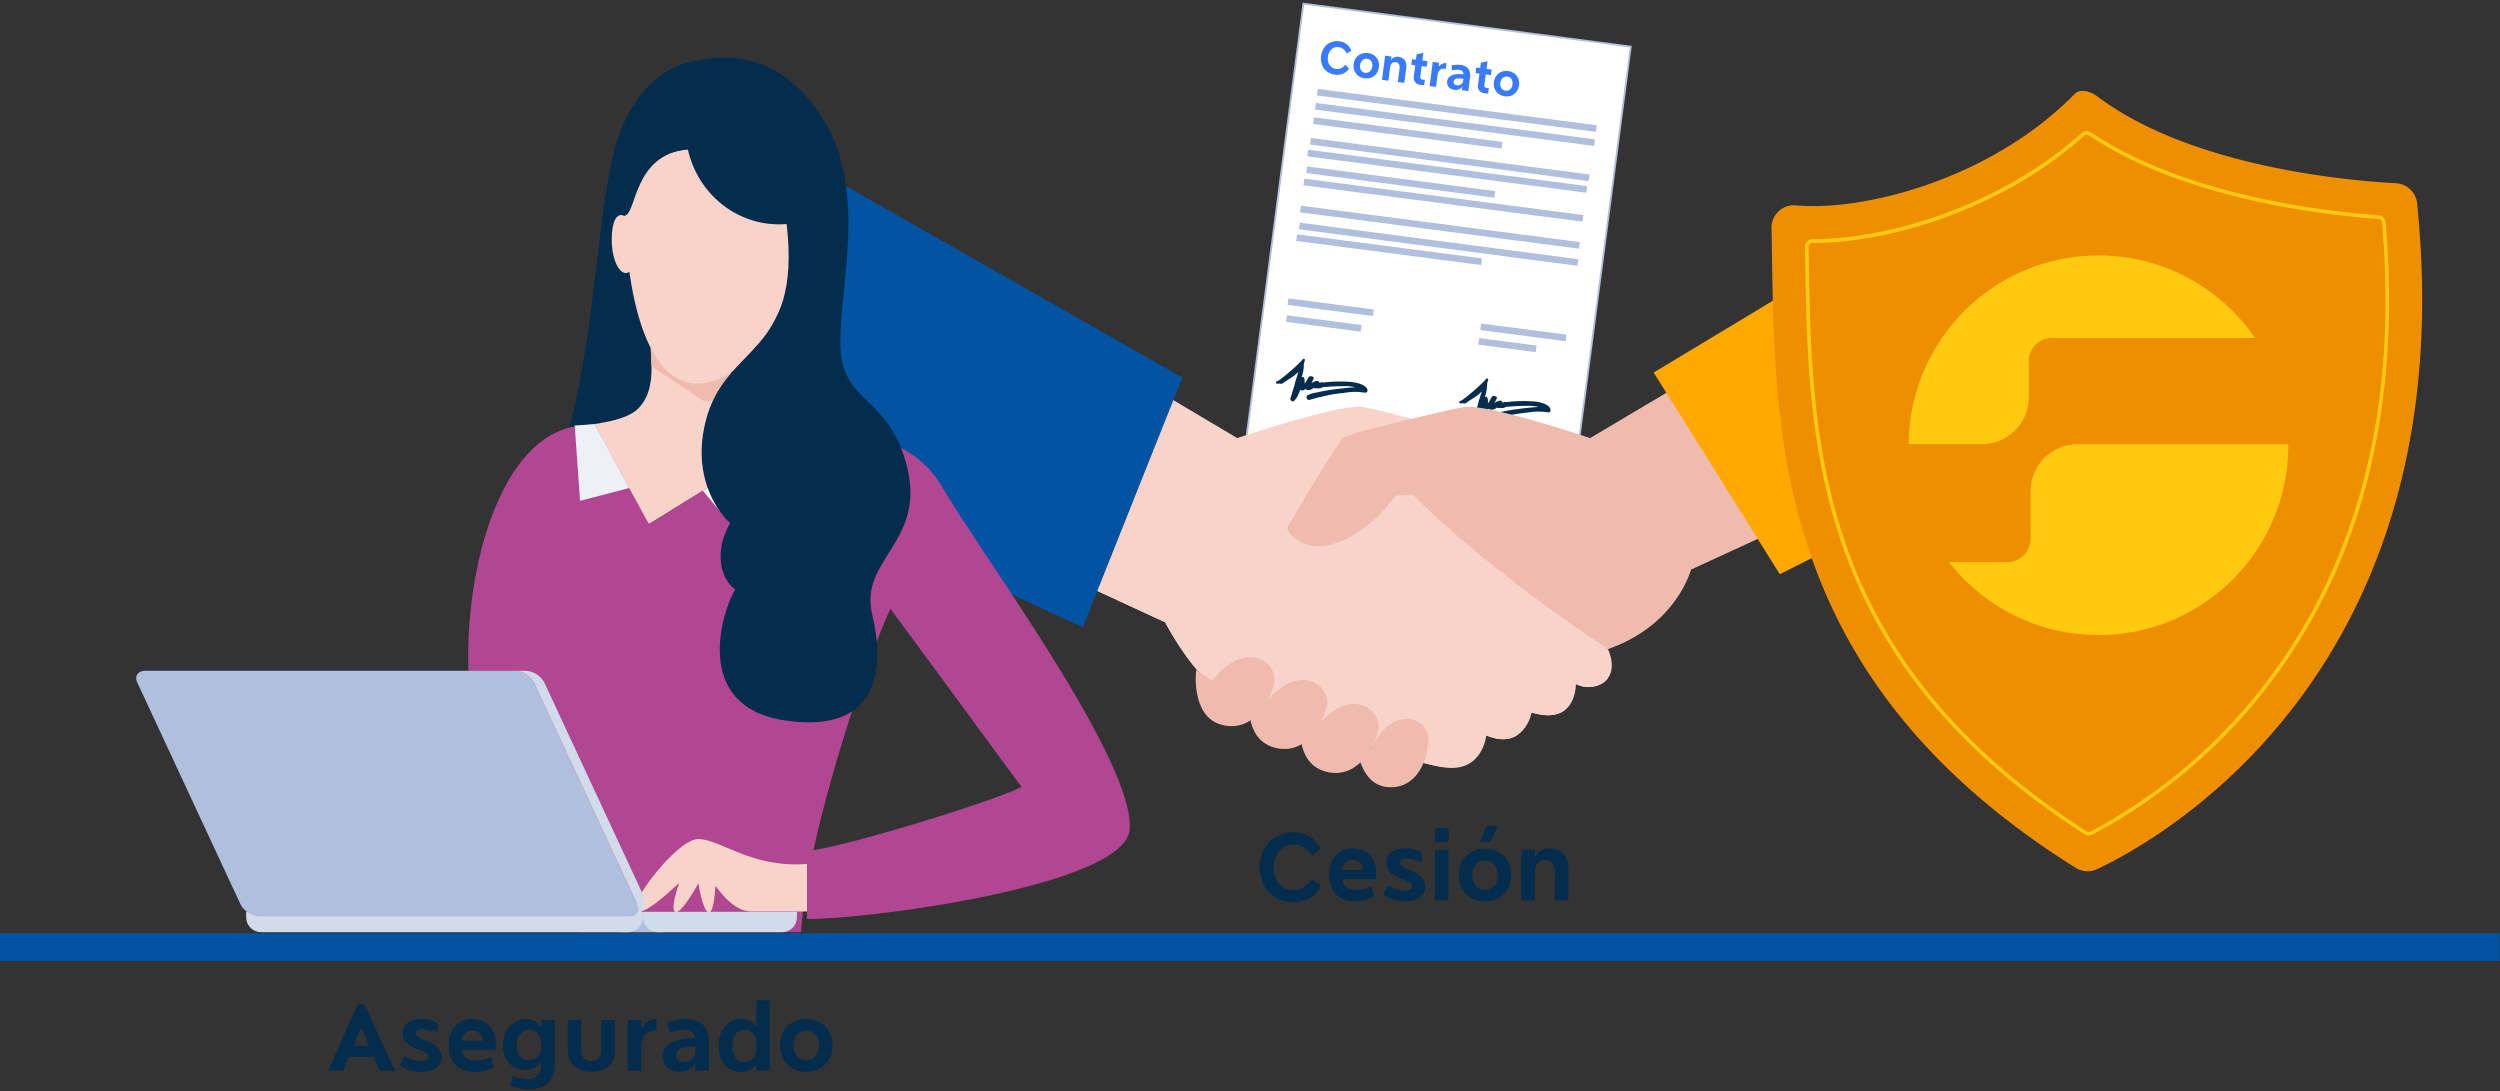 <svg width="685" height="299" viewBox="0 0 685 299" xmlns="http://www.w3.org/2000/svg">
    <rect x="0" y="0" width="685" height="299" fill="#333333" stroke="none"/>
    <g fill="none" fill-rule="evenodd">
        <path stroke="#B0BFDE" stroke-width=".5" fill="#FFF" fill-rule="nonzero" d="M341.274 121.79 357.135 1l89.694 11.778-15.861 120.79z"/>
        <path d="M367.4 18.725a3.62 3.62 0 0 0 1.23-1l1 1.09a3.85 3.85 0 0 1-3.81 1.64 4.55 4.55 0 0 1-2.22-.86 4 4 0 0 1-1.35-1.8 5.24 5.24 0 0 1 .61-4.79 4 4 0 0 1 1.76-1.4 4.56 4.56 0 0 1 2.37-.28 3.88 3.88 0 0 1 3.27 2.56l-1.24.8a3.81 3.81 0 0 0-.95-1.24 2.56 2.56 0 0 0-1.28-.54 2.48 2.48 0 0 0-1.39.2 2.55 2.55 0 0 0-1 .94 3.54 3.54 0 0 0-.55 1.51 3.67 3.67 0 0 0 .14 1.61c.151.455.425.86.79 1.17a2.51 2.51 0 0 0 1.3.55 2.59 2.59 0 0 0 1.32-.16zM372.18 20.785a3.19 3.19 0 0 1-1.07-1.39 3.75 3.75 0 0 1-.21-1.84 3.64 3.64 0 0 1 .67-1.73 3.09 3.09 0 0 1 1.43-1.07 3.87 3.87 0 0 1 3.55.45c.476.351.844.83 1.06 1.38a3.78 3.78 0 0 1 .21 1.85 3.72 3.72 0 0 1-.67 1.73 3.13 3.13 0 0 1-1.37 1.07 3.6 3.6 0 0 1-1.83.22 3.64 3.64 0 0 1-1.77-.67zm2.81-1a1.65 1.65 0 0 0 .68-.61 2.29 2.29 0 0 0 .34-1 2.15 2.15 0 0 0-.09-1 1.59 1.59 0 0 0-1.33-1.07 1.59 1.59 0 0 0-.9.14 1.66 1.66 0 0 0-.69.6 2.34 2.34 0 0 0-.34 1 2.19 2.19 0 0 0 .09 1c.093.295.266.558.5.76.239.2.53.325.84.36a1.52 1.52 0 0 0 .91-.18h-.01zM384.92 16.545a2.84 2.84 0 0 1 .38 2.1l-.52 4.06-1.78-.23.48-3.69a1.9 1.9 0 0 0-.18-1.22 1.18 1.18 0 0 0-.92-.53 1.16 1.16 0 0 0-.93.26 1.77 1.77 0 0 0-.55 1l-.47 3.81-1.76-.23.85-6.62 1.76.22-.12.93h.07a1.63 1.63 0 0 1 .8-.69 2.09 2.09 0 0 1 1.12-.14 2.37 2.37 0 0 1 1.77.97zM389.54 18.105l-.34 2.71a1.79 1.79 0 0 0 0 .57.52.52 0 0 0 .21.3c.133.075.279.123.43.14l.57.07-.19 1.47-1-.12a2.09 2.09 0 0 1-1.49-.76 2.24 2.24 0 0 1-.33-1.68l.38-2.93-1.09-.14.2-1.53 1.08.14.19-1.47 1.84-.38-.27 2.08 1.39.18-.2 1.53-1.38-.18zM395.18 17.475a2.13 2.13 0 0 1 1.19-.16l-.2 1.54a2.33 2.33 0 0 0-1.35.14 1.41 1.41 0 0 0-.68.74 5.69 5.69 0 0 0-.31 1.33l-.36 2.75-1.75-.22.85-6.63 1.75.23-.13 1h.09a2.43 2.43 0 0 1 .9-.72zM402.33 24.955l-1.76-.23.12-.94h-.06a1.85 1.85 0 0 1-.84.68 2.42 2.42 0 0 1-1.27.16 2.76 2.76 0 0 1-1.17-.41 1.91 1.91 0 0 1-.68-.84 2.34 2.34 0 0 1-.13-1.17 1.72 1.72 0 0 1 .45-1 2.6 2.6 0 0 1 1-.65 5.08 5.08 0 0 1 1.49-.26h.68l.85.05a1.36 1.36 0 0 0-.36-.85 1.52 1.52 0 0 0-.87-.36 4.74 4.74 0 0 0-.94 0 6.83 6.83 0 0 0-1 .15l-.12-1.34a7.57 7.57 0 0 1 1.23-.18 6.55 6.55 0 0 1 1.11 0 4.1 4.1 0 0 1 1.72.57c.423.273.735.688.88 1.17a4.31 4.31 0 0 1 .11 1.84l-.44 3.61zm-2.47-1.64a1.54 1.54 0 0 0 1-.89l.11-.85c-.35 0-.63-.06-.83-.07-.2-.01-.44 0-.7 0a1.47 1.47 0 0 0-.78.24.91.91 0 0 0-.36.63.85.85 0 0 0 .16.66.91.91 0 0 0 .63.31c.256.048.519.037.77-.03zM407.09 20.385l-.35 2.72a1.44 1.44 0 0 0 0 .56.54.54 0 0 0 .21.31 1 1 0 0 0 .43.13l.56.08-.19 1.47-1-.12a2.09 2.09 0 0 1-1.49-.76 2.24 2.24 0 0 1-.26-1.67l.37-2.93-1.08-.14.19-1.53 1.09.14.19-1.47 1.83-.38-.26 2.08 1.38.18-.19 1.52-1.43-.19zM410.61 25.705a3.16 3.16 0 0 1-1.07-1.38 3.79 3.79 0 0 1-.21-1.85 3.68 3.68 0 0 1 .67-1.73c.35-.48.829-.85 1.38-1.07a3.71 3.71 0 0 1 1.83-.21 3.6 3.6 0 0 1 1.72.67c.48.35.851.828 1.07 1.38.228.585.3 1.219.21 1.84a3.68 3.68 0 0 1-.67 1.73 3.1 3.1 0 0 1-1.37 1.08 3.6 3.6 0 0 1-1.83.22 3.55 3.55 0 0 1-1.73-.68zm2.81-1a1.72 1.72 0 0 0 .68-.61 2.34 2.34 0 0 0 .34-1 2.21 2.21 0 0 0-.09-1 1.66 1.66 0 0 0-.5-.76 1.69 1.69 0 0 0-1.73-.22 1.68 1.68 0 0 0-.69.61 2.29 2.29 0 0 0-.34 1 2.15 2.15 0 0 0 .09 1c.09.301.268.57.51.77.239.193.526.318.83.36.307.04.62-.008.9-.14v-.01z" fill="#387BFF" fill-rule="nonzero"/>
        <path fill="#B0BFDE" fill-rule="nonzero" d="m358.966 39.598.236-1.801 76.329 10.023-.237 1.801zM358.193 42.835l.235-1.805L434.881 51l-.235 1.805zM357.911 47.408l.237-1.801 51.54 6.767-.237 1.802zM360.834 26.162l.235-1.805 76.453 9.97-.236 1.805zM360.327 30.017l.235-1.805 76.453 9.97-.236 1.805zM359.82 33.97l.235-1.805 51.623 6.732-.235 1.805zM356.196 58.172l.235-1.804 76.453 9.97-.236 1.805zM355.9 62.813l.236-1.802 76.329 10.023-.237 1.802zM352.798 83.557l.235-1.805 23.402 3.052-.235 1.805zM352.4 88.186l.236-1.801 20.434 2.683-.237 1.801zM405.575 90.44l.236-1.804 23.401 3.052-.235 1.804zM405.05 94.434l.236-1.805 15.746 2.053-.235 1.805zM355.167 66.013l.235-1.805 50.691 6.61-.235 1.806zM357.153 50.763l.235-1.805 76.453 9.97-.235 1.805z"/>
        <path d="M424.83 112.105c-.43-1.45-3.15-2-4.39-2.09a37.94 37.94 0 0 0-7.76.18.58.58 0 0 0-.69.05l-.25.08a.41.41 0 0 0-.1-.13.62.62 0 0 0-.69-.42 4.1 4.1 0 0 0-1.08.39 3.22 3.22 0 0 0-.38.29l.64-1.35c.23-.52-1.1-.83-1.34-.41-.08.14-.47.8-.62 1.07l-.17.34a5 5 0 0 1-.34.43 3.64 3.64 0 0 0 0-1.14.75.75 0 0 0-.05-.16c-.05-.4-.23-.56-.52-.53a.56.56 0 0 0-.26.14 10.85 10.85 0 0 0 .65-3.64.78.78 0 0 0 0-.16c.09-.3.16-.55.2-.76a.34.34 0 0 0 0-.48.32.32 0 0 0-.52.09 44.73 44.73 0 0 1-4.2 3.9c-.56.48-1.09.91-1.55 1.26l-.52.37-.07.06a2.46 2.46 0 0 1-.68.38.34.34 0 0 0-.29.39.35.35 0 0 0 .39.29 2 2 0 0 1 .91 0 .61.61 0 0 0 .55-.12c1-.75 2.09-1.35 3.1-2.09a8.26 8.26 0 0 0 1.19-1.1c-.24 1-.63 2-.91 3-.06.23-.11.46-.16.69-.3 1-.58 1.91-.81 2.71a4.93 4.93 0 0 0-.31.94.49.49 0 0 0 0 .24.23.23 0 0 0 .08.18.66.66 0 0 0 1 .19 7.08 7.08 0 0 0 1.34-2.38c.11-.21.21-.42.31-.63a.62.62 0 0 0 .57.19 2.5 2.5 0 0 0 .89-.4.65.65 0 0 0 .47.3 2.25 2.25 0 0 0 1.71-.63.37.37 0 0 0 .21.14h.13c.42 0 1.7.17 2-.29a.48.48 0 0 0 .17 0c1.92-.17 3.83-.29 5.78-.28a12 12 0 0 1 3.16.31c.19 0 .4 0 0 0h-.08c-1.84.07-6.05.57-7.94.9-.85.15-1.71.32-2.55.51a9 9 0 0 0-2.43.69.63.63 0 0 0-.39.67c-.07.54.36.8 1 .62 3.58-1 1.55-.44 4.8-1.19 1.78-.41 3.74-.58 5.56-.82a13.59 13.59 0 0 1 2.47-.11c1.05 0 1.54.2 2.31.19.41.01.57-.53.46-.87zM374.66 106.745c-.43-1.45-3.15-1.94-4.39-2.08a37.24 37.24 0 0 0-7.76.17.61.61 0 0 0-.7 0l-.24.08a.64.64 0 0 0-.1-.13.62.62 0 0 0-.69-.41 3.76 3.76 0 0 0-1.08.38 4.8 4.8 0 0 0-.39.29c.14-.28.52-1.06.64-1.35.23-.52-1.1-.82-1.33-.41-.09.14-.47.8-.63 1.07l-.2.34a3.65 3.65 0 0 1-.35.43 3.36 3.36 0 0 0 0-1.14.75.75 0 0 0-.05-.16c-.05-.39-.23-.56-.52-.53a.47.47 0 0 0-.26.15 11.22 11.22 0 0 0 .65-3.65.68.68 0 0 0 0-.15c.09-.3.16-.56.2-.76a.35.35 0 0 0 0-.48.31.31 0 0 0-.52.09 44.27 44.27 0 0 1-4.2 3.91c-.56.47-1.09.9-1.55 1.25l-.52.37-.07.06a2.34 2.34 0 0 1-.69.38.36.36 0 0 0-.29.39.35.35 0 0 0 .39.29 2 2 0 0 1 .9 0 .61.61 0 0 0 .55-.12c1-.75 2.1-1.35 3.11-2.08a8.26 8.26 0 0 0 1.19-1.1c-.25 1-.64 2-.91 3-.06.23-.11.46-.16.69-.3 1-.58 1.91-.81 2.72a4.84 4.84 0 0 0-.31.93.64.64 0 0 0 0 .24.26.26 0 0 0 .09.18.65.65 0 0 0 1 .19 7.06 7.06 0 0 0 1.35-2.37c.1-.22.21-.43.31-.64a.63.63 0 0 0 .57.2 2.8 2.8 0 0 0 .89-.41.69.69 0 0 0 .47.31 2.3 2.3 0 0 0 1.71-.63c.05.064.12.11.2.13h.14c.42 0 1.7.17 2-.29h.17c1.92-.18 3.83-.29 5.78-.28a11.57 11.57 0 0 1 3.16.3c.19 0 .4 0 0 0h-.08c-1.84.07-6.06.57-7.94.9-.85.15-1.71.32-2.55.52a8.88 8.88 0 0 0-2.43.68.63.63 0 0 0-.4.67c-.06.54.37.8 1 .63 3.58-1 1.54-.44 4.8-1.2 1.78-.41 3.74-.57 5.55-.82a14.71 14.71 0 0 1 2.48-.11c1.05 0 1.54.21 2.31.19.46.07.62-.47.51-.83zM357.24 243.105a7.3 7.3 0 0 0 2.3-2.3l2.35 2a8.52 8.52 0 0 1-3.09 3.28 8.3 8.3 0 0 1-4.34 1.12 9.55 9.55 0 0 1-4.82-1.2 8.3 8.3 0 0 1-3.27-3.37 11 11 0 0 1 0-10 8.42 8.42 0 0 1 3.27-3.37 9.55 9.55 0 0 1 4.82-1.19 8.38 8.38 0 0 1 4.33 1.11 8.61 8.61 0 0 1 3.1 3.3l-2.35 2a7.41 7.41 0 0 0-2.3-2.3 5.29 5.29 0 0 0-2.78-.78 5.15 5.15 0 0 0-2.82.78 5.35 5.35 0 0 0-1.93 2.21 7.57 7.57 0 0 0-.72 3.28 7.43 7.43 0 0 0 .72 3.28 5.25 5.25 0 0 0 1.93 2.2 5.08 5.08 0 0 0 2.82.79 5.29 5.29 0 0 0 2.78-.84zM367.49 246.105a5.7 5.7 0 0 1-2.46-2.47 8.3 8.3 0 0 1-.86-3.86 8.69 8.69 0 0 1 .78-3.85 5.84 5.84 0 0 1 2.24-2.56 6.09 6.09 0 0 1 3.37-.89 7.13 7.13 0 0 1 3.49.87 5.62 5.62 0 0 1 2.25 2.38 7.83 7.83 0 0 1 .79 3.6c0 .49 0 1-.08 1.58h-9.19a2.7 2.7 0 0 0 1.05 2.15 4.26 4.26 0 0 0 2.62.75 10 10 0 0 0 2.2-.25 9.15 9.15 0 0 0 2.13-.76l.61 2.81a9.3 9.3 0 0 1-2.47 1.06 10.78 10.78 0 0 1-2.6.3 8 8 0 0 1-3.87-.86zm5.63-9.12a2.39 2.39 0 0 0-1-1 3.41 3.41 0 0 0-3 0 2.55 2.55 0 0 0-1 1 2.78 2.78 0 0 0-.36 1.42h5.66a2.79 2.79 0 0 0-.3-1.39v-.03zM381.74 246.485a8.69 8.69 0 0 1-2.74-1.38l1.27-2.45a10.54 10.54 0 0 0 2.27 1 7.84 7.84 0 0 0 2.38.41 3.08 3.08 0 0 0 1-.16 1.88 1.88 0 0 0 .73-.44.85.85 0 0 0 .27-.6c0-.275-.103-.54-.29-.74a3 3 0 0 0-.93-.62c-.43-.21-1.07-.48-1.93-.82a12.06 12.06 0 0 1-2.26-1.14 3.75 3.75 0 0 1-1.25-1.36 4.35 4.35 0 0 1-.41-2 3.11 3.11 0 0 1 .64-2 4.13 4.13 0 0 1 1.78-1.31 7.2 7.2 0 0 1 2.68-.46 9.59 9.59 0 0 1 2.56.32 6.74 6.74 0 0 1 2.05 1v2.62a8.92 8.92 0 0 0-4.16-1.11c-1.25 0-1.88.33-1.88 1a1.4 1.4 0 0 0 .59 1.11 7.53 7.53 0 0 0 2 1 8.35 8.35 0 0 1 3.32 1.9 3.64 3.64 0 0 1 1.12 2.64 3.59 3.59 0 0 1-.66 2.16 4.17 4.17 0 0 1-1.87 1.41 8 8 0 0 1-2.91.48 11.32 11.32 0 0 1-3.37-.46zM393.16 226.925h3.75v3.74h-3.75v-3.74zm0 5.87h3.69v13.9h-3.69v-13.9zM403.18 246.105a6.57 6.57 0 0 1-2.57-2.58 8.1 8.1 0 0 1 0-7.5 6.55 6.55 0 0 1 2.57-2.57 7.93 7.93 0 0 1 7.45 0 6.5 6.5 0 0 1 2.55 2.57 8.1 8.1 0 0 1 0 7.5 6.52 6.52 0 0 1-2.55 2.58 7.93 7.93 0 0 1-7.45 0zm5.53-2.8a3.46 3.46 0 0 0 1.25-1.44 5.08 5.08 0 0 0 0-4.18 3.49 3.49 0 0 0-1.25-1.43 3.2 3.2 0 0 0-1.81-.52 3.23 3.23 0 0 0-1.82.52 3.42 3.42 0 0 0-1.25 1.43 5.08 5.08 0 0 0 0 4.18c.27.59.704 1.09 1.25 1.44a3.23 3.23 0 0 0 1.82.52 3.2 3.2 0 0 0 1.81-.56v.04zm-.28-12.66h-3l2-4.41h3l-2 4.41zM428.37 233.945a6 6 0 0 1 1.34 4.23v8.52H426v-7.75a3.8 3.8 0 0 0-.7-2.48 2.46 2.46 0 0 0-2-.84 2.38 2.38 0 0 0-1.86.78 3.61 3.61 0 0 0-.87 2.16v8.13h-3.69v-13.9h3.69v1.93h.14a3.52 3.52 0 0 1 1.48-1.66 4.48 4.48 0 0 1 2.27-.58 5.05 5.05 0 0 1 3.91 1.46z" fill="#042C4D" fill-rule="nonzero"/>
        <path d="M223.48 51.385 339 120.035s28.47-9.55 34.44-8.52c5.97 1.03 25.58 6.65 25.58 6.65l-7.85 16.88 30.52 21.31s16.4 14.15 19.31 22.51c2.91 8.36-4.77 10.91-9.21 8.52 0 0 .34 11.6-12.1 7.84 0 0-2.05 10.58-12.45 6.31 0 0-1 10.4-11.76 8.7-10.76-1.7-52.18-15.52-60.53-20.46-8.35-4.94-15.69-19.27-15.69-19.27l-96-44.33.22-74.79z" fill="#F7D3C9" fill-rule="nonzero"/>
        <path d="M440.65 177.835c18.87-6.65 22.68-21.76 22.68-21.76l88.15-40.58-.23-64.11-115.55 68.65s-28.47-9.55-34.44-8.52c-5.97 1.03-17.39 4.09-17.39 4.09s-2.65 14.34 5 21.71c22.96 22.11 51.78 40.52 51.78 40.52z" fill="#EFBBAF" fill-rule="nonzero"/>
        <path d="M395.35 112.875s-25.35 5.46-27.35 7.16c-2 1.7-15.35 24.67-15.35 24.67s3 7.27 13.07 4.2c10.07-3.07 16.6-13.07 16.6-13.07l22.39-1.82-.91-17.62-8.45-3.52z" fill="#EFBBAF" fill-rule="nonzero"/>
        <path d="M440.64 185.685c-4.25 1.64-17.56-4.92-27.78-11.43a77.37 77.37 0 0 1-18.08-16s-1.19 3.58 2.39 8.18c10.74 11.25 34.61 21 34.61 21 2.83 1.48 6.98.98 8.86-1.75zM429 194.375c-4 .23-9.26-2.72-16.14-6.14-17.39-8.64-24-16-24-16-.68 4.2 3.75 8.07 3.75 8.07s9.1 5.57 14.21 8.41c5.11 2.84 12.85 6.53 12.85 6.53 4.69 1.4 7.56.63 9.33-.87zM416 201.245c-4-.39-9.83-3-15.4-5.33-12.28-5.12-16.25-10.06-16.25-10.06a4.82 4.82 0 0 0 .22 4.09c1.14 2.27 4.1 4.55 9.44 7a93.17 93.17 0 0 0 13.24 4.54c4.06 1.72 6.84 1.11 8.75-.24zM345.57 184.375c-19.33-7.5-23.65-28.19-23.65-28.19l-98.6-49.74-.06 19.73 96 44.33s7.33 14.32 15.69 19.27a83.35 83.35 0 0 0 10.17 4.54l1.82-1.07-1.37-8.87z" fill="#F7D3C9" fill-rule="nonzero"/>
        <path d="m389.1 198.245-4.21 5.34c-2.16-6.37-10-9.44-10-9.44l-4.09 4.21c-1.59-6-10-10.91-10-10.91l-4.89 3.66c-2.27-6.6-10.57-10.35-10.57-10.35-4 3.75-13.42 1.94-13.42 1.94a24.1 24.1 0 0 0-2.49 2.5 26.46 26.46 0 0 0 5.51 4.6c8.3 4.91 49.23 18.57 60.3 20.42.46-9.59-6.14-11.97-6.14-11.97z" fill="#F7D3C9" fill-rule="nonzero"/>
        <path d="M342.36 191.105s-1.68 11.16 6.52 13.64c8.2 2.48 13.38-5.34 14.67-11.23 1.29-5.89-7.81-12.37-17-.74l-4.19-1.67z" fill="#EFBBAF" fill-rule="nonzero"/>
        <path d="M327.73 183.615s-1.51 12.39 6.68 14.88 13.39-5.35 14.68-11.23c1.29-5.88-7.81-12.38-17-.75l-4.36-2.9zM356.38 197.675s-1.68 11.16 6.52 13.65 13.38-5.35 14.67-11.23c1.29-5.88-7.81-12.37-17-.74l-4.19-1.68z" fill="#EFBBAF" fill-rule="nonzero"/>
        <path d="M371.71 203.925s.63 11.21 8.62 11.75c7.99.54 11.1-7.69 11-13.33-.1-5.64-9.72-9.65-15.7 2.91l-3.92-1.33z" fill="#EFBBAF" fill-rule="nonzero"/>
        <path fill="#0253A2" fill-rule="nonzero" d="m323.97 103.445-27.28 68.43-73.43-33.88v-91.84z"/>
        <path fill="#FFA900" fill-rule="nonzero" d="m453.1 102.075 34.55 55.25 64.34-32.29v-82.52z"/>
        <path d="M487.34 57.895a6.12 6.12 0 0 1 4.75-1.63c18.67 1.71 53.53-7.23 76.33-30.49 1.59-1.62 4.47-.7 6.28.66 25.29 19 67.26 23 81.83 23.77a6.14 6.14 0 0 1 5.76 5.52c13.05 128-70.35 174.26-87.65 182.41a6.17 6.17 0 0 1-5.89-.34c-86.05-53.8-82.26-123.57-83.362-175.27a6.147 6.147 0 0 1 1.952-4.63z" fill="#EE8F01" fill-rule="nonzero"/>
        <path d="M572.33 228.925c-.408 0-.807-.118-1.15-.34-33-21.17-54.51-46.46-65.72-77.3-10-27.54-10.46-55.57-10.85-80.3l-.05-3.29a2.112 2.112 0 0 1 .6-1.52 2.15 2.15 0 0 1 1.53-.64c20.44 0 51.12-8.94 73.65-29.06a2.14 2.14 0 0 1 2.6-.19c24.69 16.45 59.95 21.28 78.78 22.7a2.11 2.11 0 0 1 1.95 1.93c4.3 50-6.16 92.2-31.09 125.53a148.21 148.21 0 0 1-49.29 42.25c-.298.15-.626.23-.96.23zm-75.62-162.38a1.12 1.12 0 0 0-.83.34 1.1 1.1 0 0 0-.32.79l.06 3.3c.39 24.65.84 52.58 10.79 80 11.13 30.62 32.5 55.74 65.31 76.79a1.1 1.1 0 0 0 1.11.06 147.27 147.27 0 0 0 48.95-42c24.77-33.11 35.22-75.11 30.89-124.82a1.11 1.11 0 0 0-1-1c-18.92-1.42-54.38-6.29-79.26-22.86a1.13 1.13 0 0 0-1.37.1c-22.73 20.3-53.69 29.35-74.3 29.32l-.03-.02z" fill="#FFC910" fill-rule="nonzero"/>
        <g fill="#FFC910">
            <path d="M523 121.684h20.062c7.08 0 12.82-5.74 12.82-12.82v-9.879a6.41 6.41 0 0 1 6.41-6.41h55.58C608.498 78.942 592.792 70 574.997 70 546.383 70 523.17 93.11 523 121.684M626.993 121.726l-57.785-.001c-7.08 0-12.821 5.74-12.821 12.82v13.07a6.41 6.41 0 0 1-6.41 6.41h-15.951c9.518 12.16 24.331 19.975 40.97 19.975 28.72 0 52-23.28 52-52l-.003-.274"/>
        </g>
        <path d="M167.45 45.485c-3.53 14.06-4.73 47.19-11.9 73.48 10 9.41 29.16-3 24.38-24.75-4.78-21.75-.69-46.5-12.48-48.73z" fill="#042C4D" fill-rule="nonzero"/>
        <path d="M156.28 117.105c-20.17 4.78-29.41 41.06-27.82 69.13h21l6.82-69.13z" fill="#B14692" fill-rule="nonzero"/>
        <path d="m178.31 95.385 10.16 1.1 10.16-1.1c0 6 5.46 19.53 22 21.76l-42.83 26.45s-12.15-17.19-21.52-26.49c6.75-.91 15.07-1.71 18.52-5.1 5.01-4.9 3.51-13.08 3.51-16.62z" fill="#F7D3C9" fill-rule="nonzero"/>
        <path d="M178.51 100.345c0-1.71-.2-3.94-.2-5l10.16 1.1 10.16-1.1a21.09 21.09 0 0 0 3.87 11 15.14 15.14 0 0 1-9.57 3.6" fill="#EFBBAF" fill-rule="nonzero"/>
        <path d="M218.1 66.895c.59 11.46-10.84 38.21-27.1 38.21-13.71 0-19.92-23.9-19.92-52 .01-14.34 45.11-23.18 47.02 13.79z" fill="#F7D3C9" fill-rule="nonzero"/>
        <path d="M167.65 66.915c-.22-4.44.63-7.94 2.48-8 1.85-.06 4.19 3.25 4.41 7.69.22 4.44-1.11 8.12-3 8.21-1.89.09-3.68-3.46-3.89-7.9z" fill="#F7D3C9" fill-rule="nonzero"/>
        <path d="M244 166.815c-5.58 11.52-22.88 60.92-24.52 88.6h-60.55c0-15.56-18.06-61.3-17.75-80.74.31-19.44 3.71-35.86 15.1-57.53a61.81 61.81 0 0 1 6.68-.92c4.9 9.33 14.84 27.37 14.84 27.37l42.86-26.49 23.34 49.71z" fill="#B14692" fill-rule="nonzero"/>
        <path fill="#EDF1F7" fill-rule="nonzero" d="m172.39 133.725-13.46 3.5-1.46-20.64 5.49-.36z"/>
        <path fill="#FFF" fill-rule="nonzero" d="m192.59 134.465 8.91 10.67 26.74-27.99h-7.58z"/>
        <path d="M221.12 236.725c-15.37 1.18-23.7-6.83-29.8-6.83-6.1 0-21 20-16.59 20 2.64 0 7.45-4.39 11.33-7.92-1.28 3.75-2.25 7.92-.83 7.92s4.05-4.26 6.14-7.83c.65 4 1.83 8.54 3.13 7.83.89-.48 1.32-3.75 1.53-7.15 2.5 3.37 5.82 7 9.93 7h15.16v-13.02z" fill="#F7D3C9" fill-rule="nonzero"/>
        <path d="M221.25 117.175c5.33.29 27.7.19 36.85 16.14 10.16 17.72 53.44 75.8 51.39 94.19-1.67 15-70 24.3-88.37 24.3v-18.65c7.58-.32 50.27-13.21 58.8-17.54-2.86-3.67-40.46-55.34-46-62.12-5.54-6.78-17.81-36.6-12.67-36.32z" fill="#B14692" fill-rule="nonzero"/>
        <path d="M171.09 59.105c3.47-.44 2.23-16.72 17.38-18.2 2.71 12.43 14 21.56 27.07 20.48 4.22 36.25-16.87 32.57-22.22 54.15-4.51 18.19 6.72 27.84 6.72 27.84-4.09 6.93-3.13 14.82 1.41 18.16-3.35 5.26-12.26 32 13.59 35.86 25.85 3.86 27.52-14.22 23.94-29-3.67-15.12 14.5-19.6 9.64-40.09-4.45-18.74-16.24-17.68-18.09-30.5-2.07-14.34 8.63-44.81-5.66-66.25-9.56-14.33-22.31-18.45-37.29-14.17-18.8 5.42-25.45 38.13-16.49 41.72z" fill="#042C4D" fill-rule="nonzero"/>
        <path fill="#B0BFDE" fill-rule="nonzero" d="M181.37 255.415h-11.29v-4.33h11.29z"/>
        <path d="M67.46 249.825h108.7v1.5a4.09 4.09 0 0 1-4.09 4.09H71.54a4.09 4.09 0 0 1-4.08-4.09v-1.5zM176.16 249.825h42.2v1.5a4.09 4.09 0 0 1-4.08 4.09h-34a4.09 4.09 0 0 1-4.08-4.09l-.04-1.5z" fill="#D1DBEA" fill-rule="nonzero"/>
        <path d="M146.36 187.105a6.23 6.23 0 0 0-5.18-3.31H39.77c-2 0-3 1.49-2.11 3.31l28.26 60.72a6.24 6.24 0 0 0 5.18 3.28h101.41c2 0 3-1.48 2.11-3.3l-28.26-60.7z" fill="#B0BFDE" fill-rule="nonzero"/>
        <path d="m174.62 247.785-28.26-60.68a6.23 6.23 0 0 0-5.18-3.31H144a6.26 6.26 0 0 1 5.19 3.31l27.25 58.57a4 4 0 0 1-3.9 5.45 2.19 2.19 0 0 0 2.08-3.34z" fill="#D1DBEA" fill-rule="nonzero"/>
        <path fill="#0253A2" fill-rule="nonzero" d="M0 255.695h684.94v7.63H0z"/>
        <path d="m104 293.405-1.61-3.82h-6.83l-1.56 3.82h-4.1l8.1-18.24h1.87l8.34 18.24H104zm-7.14-6.9h4.23l-2.09-4.88h-.11l-2.03 4.88zM112.25 293.185a8.3 8.3 0 0 1-2.76-1.38l1.27-2.45a10.08 10.08 0 0 0 2.27 1 7.54 7.54 0 0 0 2.38.41c.34.007.68-.047 1-.16a1.79 1.79 0 0 0 .73-.43.87.87 0 0 0 .27-.61 1.05 1.05 0 0 0-.29-.73 3.1 3.1 0 0 0-.93-.63c-.42-.2-1.07-.48-1.93-.81a12.06 12.06 0 0 1-2.26-1.14 3.64 3.64 0 0 1-1.24-1.36 4.28 4.28 0 0 1-.41-2 3.16 3.16 0 0 1 .63-1.95 4.08 4.08 0 0 1 1.79-1.31 7.11 7.11 0 0 1 2.67-.47 9.18 9.18 0 0 1 2.56.33 6.52 6.52 0 0 1 2 1v2.62a8.82 8.82 0 0 0-4.16-1.12c-1.25 0-1.88.34-1.88 1 .009.443.228.855.59 1.11a7 7 0 0 0 2 1 8.35 8.35 0 0 1 3.32 1.9 3.67 3.67 0 0 1 1.12 2.64 3.6 3.6 0 0 1-.66 2.17 4 4 0 0 1-1.87 1.4 7.72 7.72 0 0 1-2.9.49 11 11 0 0 1-3.31-.52zM126.24 292.845a5.72 5.72 0 0 1-2.46-2.48 8.25 8.25 0 0 1-.86-3.85 8.69 8.69 0 0 1 .78-3.85 5.93 5.93 0 0 1 2.24-2.57 6.17 6.17 0 0 1 3.37-.89 7.24 7.24 0 0 1 3.49.88 5.56 5.56 0 0 1 2.25 2.38 7.82 7.82 0 0 1 .79 3.59c0 .49 0 1-.08 1.58h-9.19a2.67 2.67 0 0 0 1.05 2.15 4.2 4.2 0 0 0 2.62.76 10 10 0 0 0 2.2-.25 9.15 9.15 0 0 0 2.13-.76l.61 2.81a9.64 9.64 0 0 1-2.47 1.06 10.78 10.78 0 0 1-2.6.3 8.13 8.13 0 0 1-3.87-.86zm5.63-9.13a2.45 2.45 0 0 0-1-1 3.21 3.21 0 0 0-1.49-.34 3.11 3.11 0 0 0-1.48.35 2.52 2.52 0 0 0-1 1 2.81 2.81 0 0 0-.36 1.43h5.66a2.86 2.86 0 0 0-.33-1.44zM152 279.495v12.26a7.35 7.35 0 0 1-.86 3.67 5.5 5.5 0 0 1-2.46 2.31 8.48 8.48 0 0 1-3.77.79 13.39 13.39 0 0 1-2.72-.3 9.82 9.82 0 0 1-2.42-.79l.82-2.63a9.62 9.62 0 0 0 1.9.63 8.77 8.77 0 0 0 1.94.24h.47c2.273-.22 3.41-1.52 3.41-3.9v-.67h-.21a4.91 4.91 0 0 1-1.78 1.51 5.21 5.21 0 0 1-2.36.54 6.12 6.12 0 0 1-3.08-.79 5.65 5.65 0 0 1-2.23-2.31 7.46 7.46 0 0 1-.83-3.65 8 8 0 0 1 .85-3.76 6.44 6.44 0 0 1 2.33-2.54 5.57 5.57 0 0 1 3.1-.92 4.61 4.61 0 0 1 2.3.59 4.88 4.88 0 0 1 1.76 1.62h.21v-1.91l3.63.01zm-5.49 10.61a3.61 3.61 0 0 0 1.33-1.21 2.93 2.93 0 0 0 .51-1.66v-1.61a3.54 3.54 0 0 0-.51-1.79 3.82 3.82 0 0 0-1.3-1.32 3.17 3.17 0 0 0-1.68-.49 2.71 2.71 0 0 0-1.68.59 4 4 0 0 0-1.19 1.61 5.52 5.52 0 0 0-.44 2.21 5.39 5.39 0 0 0 .39 2.08 3.43 3.43 0 0 0 1.13 1.49 2.72 2.72 0 0 0 1.69.55 3.62 3.62 0 0 0 1.75-.45zM158.66 292.965a5.41 5.41 0 0 1-2.28-2.05 5.82 5.82 0 0 1-.8-3.06v-8.36h3.69v8.36a3.1 3.1 0 0 0 .37 1.56 2.52 2.52 0 0 0 1 1 2.9 2.9 0 0 0 1.42.35 2.73 2.73 0 0 0 1.39-.35 2.4 2.4 0 0 0 1-1 3.32 3.32 0 0 0 .34-1.56v-8.36h3.7v8.36a5.9 5.9 0 0 1-.78 3.06 5.17 5.17 0 0 1-2.21 2.05 7.37 7.37 0 0 1-3.39.73 7.53 7.53 0 0 1-3.45-.73zM177.5 279.855a4.56 4.56 0 0 1 2.41-.65v3.24a4.8 4.8 0 0 0-2.75.64 2.88 2.88 0 0 0-1.16 1.72 11.81 11.81 0 0 0-.3 2.83v5.77H172v-13.91h3.68v2.13h.19a5 5 0 0 1 1.63-1.77zM194.23 293.405h-3.69v-2h-.14a3.72 3.72 0 0 1-1.54 1.64 5 5 0 0 1-2.58.65 5.51 5.51 0 0 1-2.52-.54 3.82 3.82 0 0 1-1.64-1.54 4.84 4.84 0 0 1-.56-2.38 3.53 3.53 0 0 1 .67-2.11 5.26 5.26 0 0 1 2-1.6 9.77 9.77 0 0 1 3-.93c.53-.09 1-.15 1.41-.18.41-.03 1-.09 1.77-.14a2.88 2.88 0 0 0-1-1.64 3.08 3.08 0 0 0-1.88-.53 10.75 10.75 0 0 0-1.95.2 15 15 0 0 0-2.06.57l-.59-2.74a14.44 14.44 0 0 1 2.48-.69 13.54 13.54 0 0 1 2.3-.25 8.41 8.41 0 0 1 3.7.71 4.53 4.53 0 0 1 2.14 2.18 8.94 8.94 0 0 1 .7 3.79l-.02 7.53zm-5.52-2.73a3.24 3.24 0 0 0 1.18-.87 3.05 3.05 0 0 0 .65-1.23v-1.8c-.72 0-1.3.06-1.72.1-.42.04-.91.11-1.45.21a2.88 2.88 0 0 0-1.53.72 1.8 1.8 0 0 0-.58 1.39c-.025.49.156.969.5 1.32.381.33.876.499 1.38.47a3.79 3.79 0 0 0 1.57-.31zM210.92 274.105v19.3h-3.69v-1.68h-.15a4.77 4.77 0 0 1-1.65 1.43 5.06 5.06 0 0 1-2.42.54 5.73 5.73 0 0 1-5.34-3.35 8.15 8.15 0 0 1-.78-3.66 9.3 9.3 0 0 1 .78-3.92 6.31 6.31 0 0 1 2.2-2.64 5.7 5.7 0 0 1 3.21-.93 5.16 5.16 0 0 1 2.28.5 4.52 4.52 0 0 1 1.7 1.42h.17v-7l3.69-.01zm-5.21 16.31a3.22 3.22 0 0 0 1.15-1.32 3.59 3.59 0 0 0 .37-1.55v-2a3.68 3.68 0 0 0-.44-1.79 3.27 3.27 0 0 0-1.22-1.23 3.39 3.39 0 0 0-1.7-.44 2.63 2.63 0 0 0-1.63.57 4 4 0 0 0-1.21 1.63 6 6 0 0 0-.45 2.37 5.4 5.4 0 0 0 .44 2.22c.257.6.66 1.125 1.17 1.53a2.6 2.6 0 0 0 1.58.54 3.41 3.41 0 0 0 1.94-.5v-.03zM217.19 292.775a6.64 6.64 0 0 1-2.57-2.58 8.12 8.12 0 0 1 0-7.51 6.61 6.61 0 0 1 2.57-2.57 8 8 0 0 1 7.45 0 6.56 6.56 0 0 1 2.55 2.57 8.12 8.12 0 0 1 0 7.51 6.59 6.59 0 0 1-2.55 2.58 7.93 7.93 0 0 1-7.45 0zm5.54-2.8a3.44 3.44 0 0 0 1.24-1.44 5.08 5.08 0 0 0 0-4.18 3.44 3.44 0 0 0-1.24-1.44 3.29 3.29 0 0 0-1.81-.51 3.36 3.36 0 0 0-1.83.51 3.46 3.46 0 0 0-1.25 1.44 5.08 5.08 0 0 0 0 4.18 3.46 3.46 0 0 0 1.25 1.44 3.29 3.29 0 0 0 1.83.52 3.22 3.22 0 0 0 1.81-.52z" fill="#042C4D" fill-rule="nonzero"/>
    </g>
</svg>
